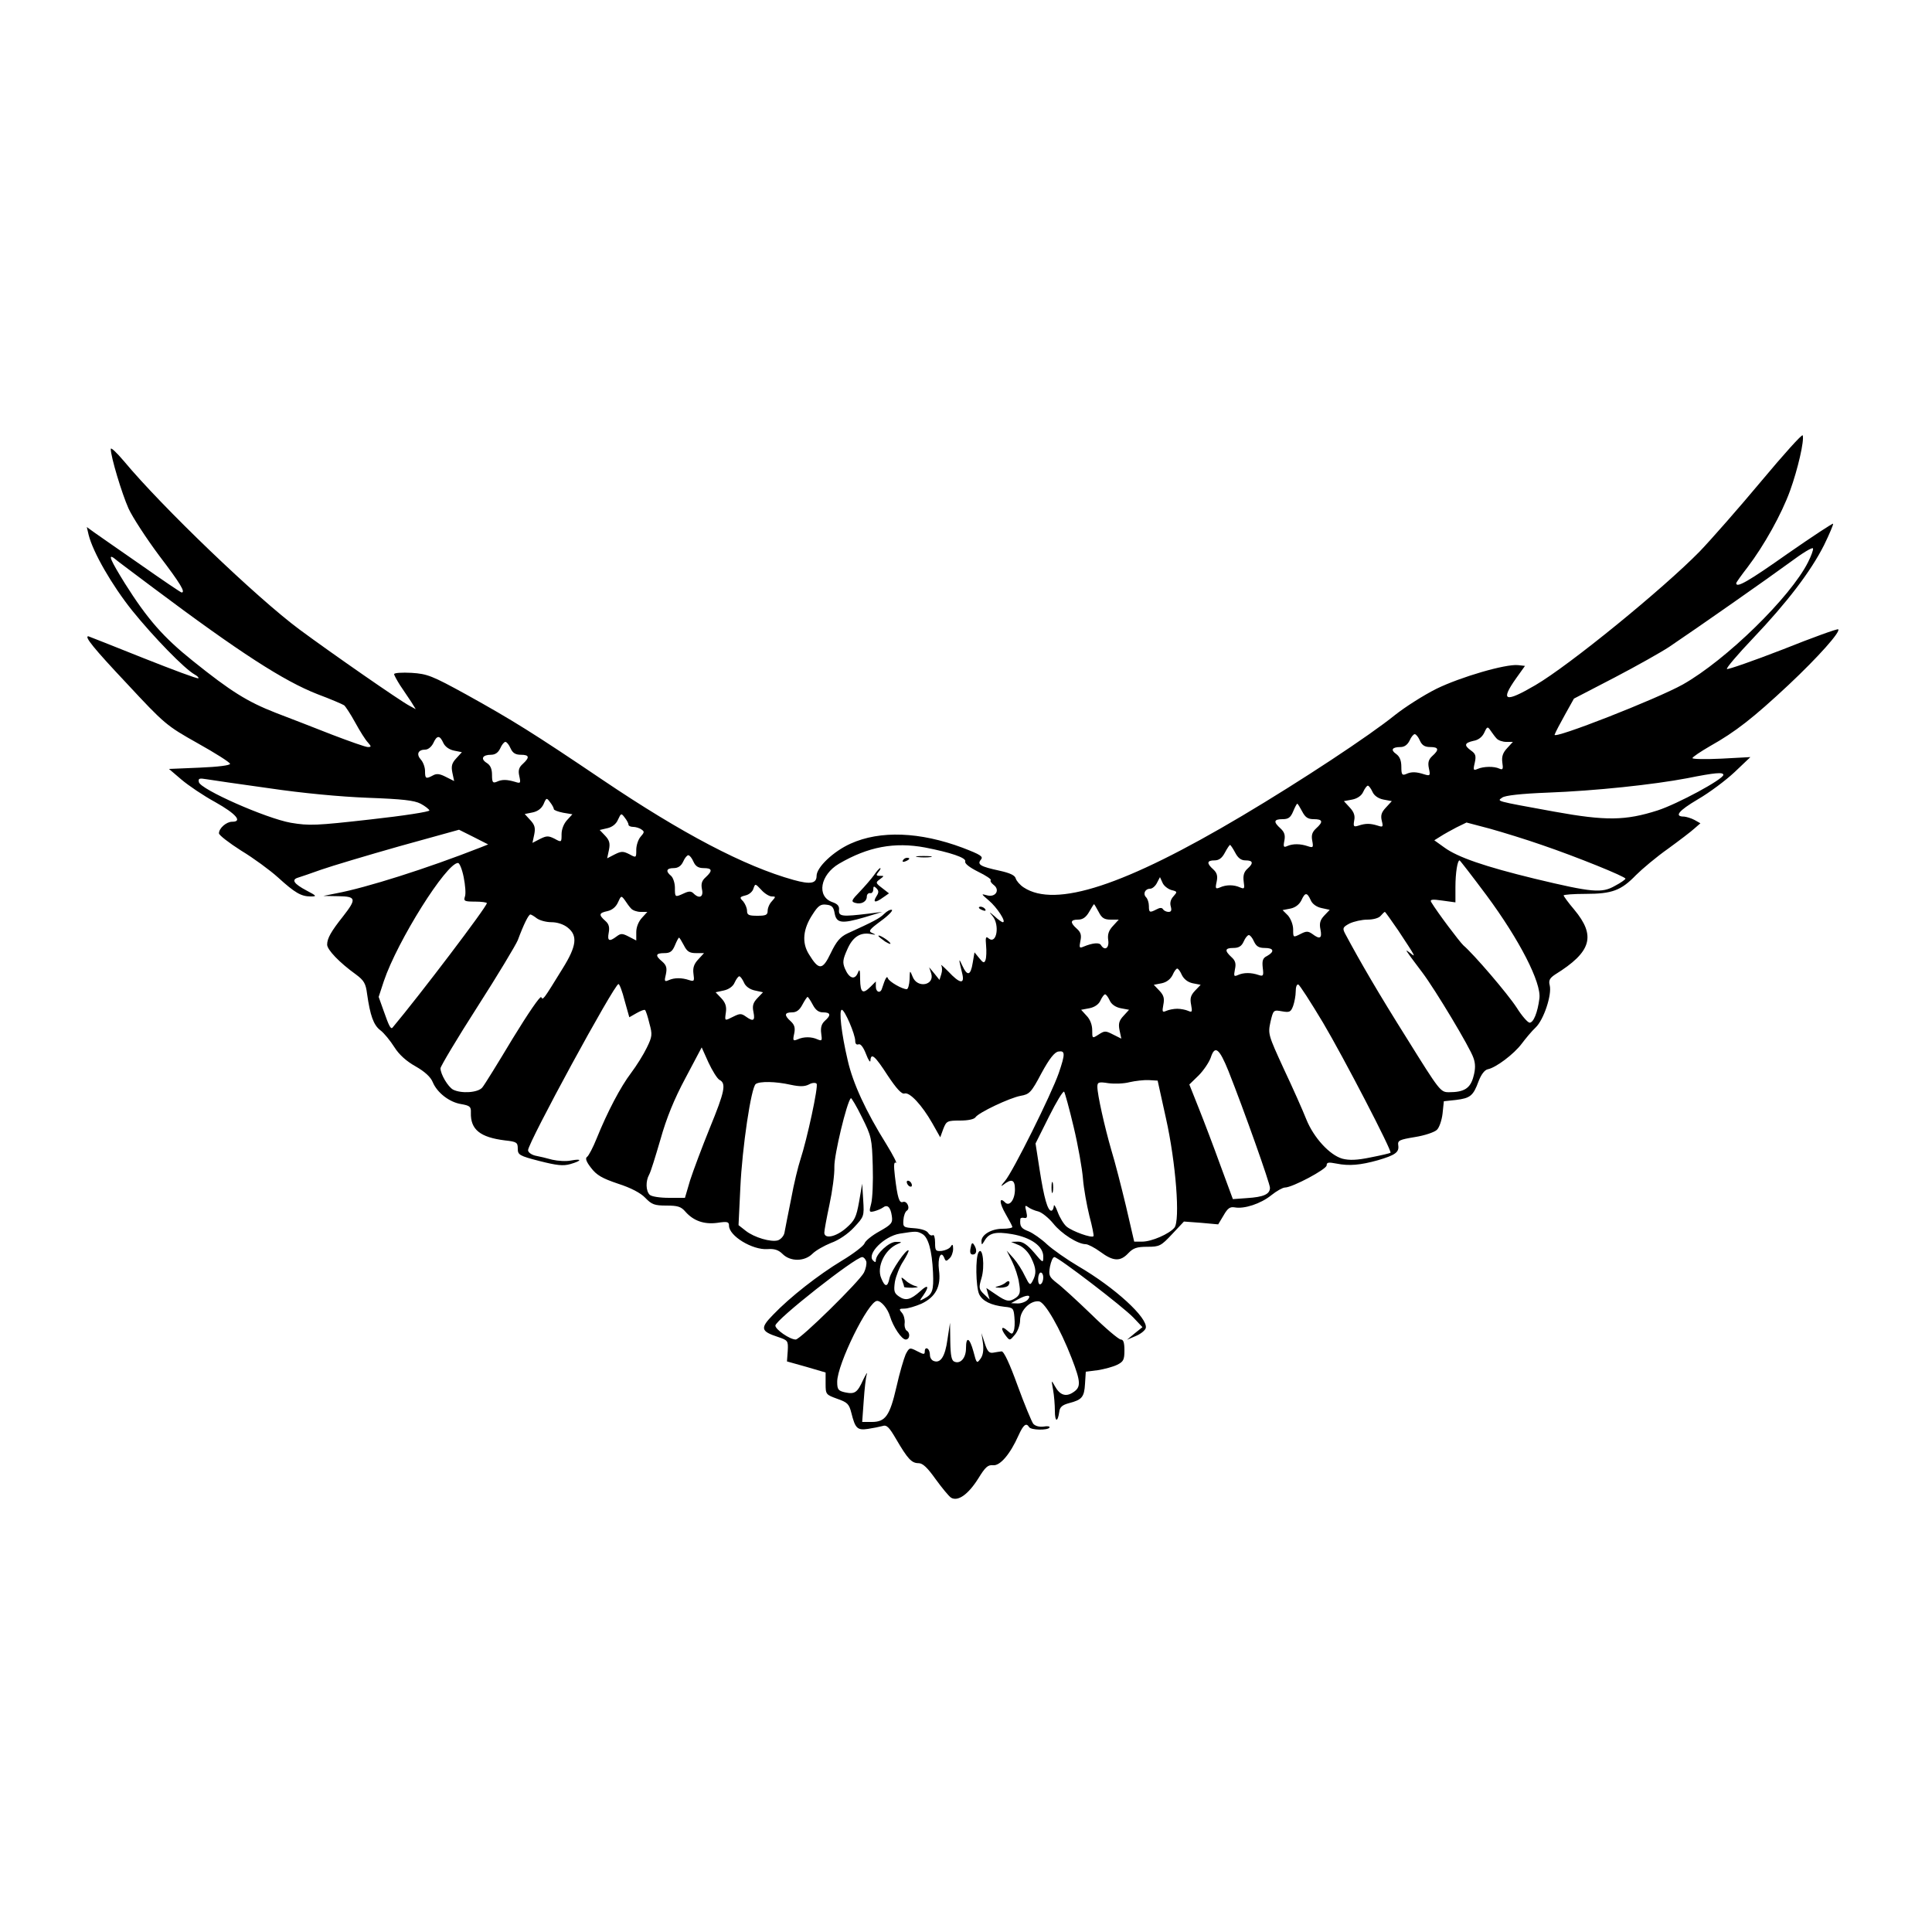<?xml version="1.0" standalone="no"?>
<!DOCTYPE svg PUBLIC "-//W3C//DTD SVG 20010904//EN"
 "http://www.w3.org/TR/2001/REC-SVG-20010904/DTD/svg10.dtd">
<svg version="1.0" xmlns="http://www.w3.org/2000/svg"
 width="750pt" height="750pt" viewBox="0 0 750 750"
 preserveAspectRatio="xMidYMid meet">
<g transform="translate(0,750) scale(0.1,-0.1)"
fill="#000000" stroke="none">
<path d="M6838 5633 c-86 -103 -194 -226 -240 -274 -142 -145 -506 -442 -638
-519 -118 -69 -137 -62 -75 26 l35 49 -27 3 c-48 5 -223 -46 -317 -92 -50 -25
-122 -71 -161 -102 -99 -80 -364 -255 -593 -391 -456 -271 -725 -359 -848
-278 -14 9 -28 25 -31 35 -3 12 -22 21 -63 30 -74 16 -88 24 -72 43 10 12 -1
19 -71 46 -166 62 -320 68 -435 16 -67 -30 -132 -92 -132 -125 0 -30 -24 -34
-89 -16 -191 53 -434 181 -741 388 -271 183 -350 232 -530 332 -133 73 -151
80 -212 84 -38 2 -68 0 -68 -5 0 -4 11 -24 23 -43 13 -19 32 -48 43 -64 l18
-29 -24 13 c-38 20 -304 205 -427 296 -166 123 -534 476 -682 654 -28 33 -51
55 -51 47 0 -30 43 -173 69 -231 15 -33 69 -116 119 -183 83 -109 103 -143 87
-143 -3 0 -74 48 -158 107 -84 58 -165 115 -181 126 l-29 21 7 -30 c17 -68 90
-195 169 -294 84 -104 203 -226 242 -248 11 -6 18 -13 15 -15 -3 -3 -99 33
-215 79 -115 46 -211 84 -212 84 -17 0 21 -47 149 -183 147 -158 154 -164 275
-232 68 -38 125 -74 126 -80 1 -6 -46 -12 -118 -15 l-119 -5 48 -41 c27 -23
86 -63 132 -88 80 -45 107 -76 65 -76 -22 0 -51 -25 -51 -45 0 -7 39 -37 86
-67 48 -29 112 -76 143 -104 66 -60 90 -74 127 -74 25 0 24 2 -16 23 -49 26
-60 42 -33 50 10 3 51 17 90 31 40 14 177 55 304 91 l231 64 56 -28 57 -29
-30 -12 c-209 -82 -443 -156 -560 -178 l-50 -10 58 -1 c70 -1 72 -10 19 -78
-47 -59 -62 -86 -62 -110 0 -20 48 -70 112 -116 31 -23 38 -35 43 -75 12 -84
25 -121 51 -141 15 -11 39 -41 55 -66 18 -29 47 -55 83 -75 35 -20 58 -41 66
-61 17 -41 65 -78 110 -85 34 -6 39 -10 38 -33 -2 -66 36 -96 132 -108 46 -5
50 -8 50 -32 0 -24 6 -28 84 -48 67 -17 92 -20 120 -12 45 13 47 22 3 14 -19
-4 -51 -2 -73 3 -21 6 -51 13 -67 16 -15 4 -27 13 -27 21 0 29 335 645 351
645 4 0 15 -29 24 -65 l18 -64 28 16 c16 9 31 15 33 12 3 -2 11 -26 17 -52 12
-43 11 -51 -10 -94 -13 -27 -40 -70 -61 -98 -41 -54 -92 -151 -134 -255 -14
-35 -31 -67 -37 -71 -8 -5 -3 -19 15 -42 22 -29 43 -41 105 -62 50 -16 88 -36
106 -55 25 -26 36 -30 82 -30 44 0 57 -4 74 -24 31 -35 72 -50 124 -43 39 6
45 4 45 -11 0 -40 91 -95 149 -91 27 2 43 -3 59 -19 30 -30 85 -30 116 1 13
13 45 31 72 42 29 10 66 35 89 60 39 42 40 43 36 106 l-4 64 -12 -70 c-11 -61
-17 -73 -50 -102 -40 -35 -85 -44 -85 -18 0 9 9 57 20 109 11 51 20 117 19
147 -1 45 48 250 64 266 2 2 22 -31 43 -74 37 -74 39 -83 42 -189 2 -61 -1
-127 -6 -146 -9 -33 -8 -35 12 -30 11 3 26 9 33 14 18 14 30 2 35 -32 4 -27 0
-33 -48 -60 -29 -16 -55 -37 -58 -47 -4 -10 -43 -40 -88 -67 -91 -55 -201
-141 -267 -210 -51 -52 -48 -64 19 -86 39 -13 40 -15 38 -54 l-3 -41 75 -21
75 -22 0 -43 c0 -42 1 -43 45 -59 40 -14 46 -20 55 -55 15 -60 23 -68 64 -62
20 3 45 8 56 11 17 6 26 -3 54 -51 45 -77 60 -93 87 -93 16 0 34 -17 66 -62
24 -33 51 -66 60 -72 27 -16 67 13 106 75 27 44 37 53 57 51 27 -3 66 42 99
116 19 42 30 50 41 32 7 -12 72 -13 79 -2 3 5 -7 7 -23 4 -16 -2 -32 2 -40 11
-6 8 -34 75 -61 149 -30 83 -53 133 -62 132 -7 -1 -22 -3 -32 -5 -16 -3 -23 5
-33 36 l-13 40 6 -40 c3 -27 0 -47 -10 -60 -14 -19 -15 -18 -27 28 -15 55 -29
61 -29 13 0 -37 -21 -62 -45 -52 -11 4 -15 23 -16 78 l-1 73 -10 -65 c-9 -66
-27 -94 -54 -83 -8 3 -14 13 -14 23 0 11 -4 22 -10 25 -5 3 -10 -1 -10 -10 0
-14 -3 -14 -30 0 -29 15 -30 14 -44 -12 -7 -16 -24 -73 -36 -127 -26 -113 -43
-136 -96 -136 l-37 0 6 83 c3 45 8 91 12 102 3 11 -3 1 -14 -21 -23 -51 -33
-57 -71 -49 -26 6 -30 11 -30 41 0 68 121 314 155 314 16 0 41 -30 50 -60 12
-40 45 -90 61 -90 16 0 19 26 3 35 -5 4 -9 17 -7 30 1 12 -3 30 -11 39 -12 14
-11 16 10 16 13 0 43 9 66 19 55 26 77 67 68 131 -6 47 8 79 21 46 5 -13 8
-13 20 -1 8 7 14 24 14 37 0 17 -3 20 -9 9 -5 -8 -21 -15 -35 -17 -24 -2 -26
1 -26 32 0 19 -4 33 -9 29 -6 -3 -13 1 -18 9 -5 9 -27 16 -53 18 -43 3 -45 4
-43 32 1 16 7 32 13 36 15 9 1 40 -15 34 -14 -6 -21 16 -31 100 -5 43 -4 57 4
52 6 -4 -10 28 -37 72 -80 128 -130 237 -150 325 -25 106 -35 197 -23 197 11
0 52 -95 52 -121 0 -11 5 -16 13 -13 8 3 19 -12 29 -38 9 -24 17 -35 17 -25 2
32 18 18 67 -58 34 -51 54 -73 65 -70 20 7 68 -45 108 -115 l31 -55 12 33 c12
30 15 32 65 32 31 0 55 5 60 13 12 18 132 75 175 83 34 6 41 12 81 88 31 57
51 82 66 84 26 4 27 -8 1 -84 -29 -83 -178 -383 -209 -419 -14 -16 -18 -23 -7
-15 33 26 46 21 46 -17 0 -40 -21 -68 -38 -51 -24 24 -23 -2 2 -45 14 -24 26
-47 26 -50 0 -4 -17 -7 -38 -7 -43 0 -82 -23 -82 -48 1 -16 1 -16 11 0 18 32
43 38 108 27 74 -13 121 -47 121 -87 0 -26 -1 -26 -36 16 -26 30 -43 42 -62
42 l-27 -1 31 -13 c18 -8 37 -28 47 -49 20 -41 21 -61 6 -89 -10 -19 -12 -18
-30 18 -10 22 -30 53 -44 69 l-27 30 21 -42 c11 -22 24 -60 27 -84 6 -34 4
-44 -11 -56 -26 -18 -37 -17 -79 12 l-37 25 6 -22 7 -23 -22 21 c-20 19 -21
25 -10 62 14 45 5 126 -11 101 -13 -20 -11 -133 2 -163 13 -27 46 -43 99 -49
33 -3 35 -6 38 -41 2 -21 1 -45 -3 -53 -5 -14 -8 -13 -25 2 -23 21 -27 7 -5
-21 15 -19 15 -19 35 5 11 13 20 38 20 56 0 38 40 78 74 73 23 -4 81 -104 126
-220 36 -93 37 -113 6 -133 -28 -19 -52 -11 -71 24 -14 25 -14 25 -7 -14 4
-22 7 -59 7 -82 0 -44 11 -46 17 -4 2 19 12 27 38 34 50 13 59 23 62 75 l3 47
47 6 c25 4 59 13 75 21 24 12 28 19 28 56 0 30 -4 42 -14 42 -8 0 -60 44 -115
98 -56 54 -116 109 -134 122 -29 23 -32 29 -26 63 4 20 11 37 17 37 15 0 267
-193 307 -235 l35 -37 -30 -24 -30 -25 35 15 c19 8 36 22 38 31 8 39 -119 156
-263 240 -44 26 -98 64 -120 84 -22 21 -55 44 -72 51 -29 11 -35 19 -32 48 0
4 7 6 15 4 11 -2 13 3 8 25 -6 23 -5 26 7 17 8 -6 26 -14 40 -17 14 -4 40 -25
58 -47 31 -39 95 -80 126 -80 8 0 34 -13 57 -30 50 -37 77 -38 108 -5 19 20
33 25 74 25 47 0 53 3 96 49 l46 49 67 -5 66 -6 21 35 c16 28 25 34 43 31 37
-7 101 14 142 47 21 17 45 30 53 30 29 0 162 71 162 86 0 12 7 13 38 7 49 -10
93 -6 161 13 68 20 83 31 79 58 -3 19 5 22 65 32 38 6 76 19 85 28 9 8 19 37
22 63 l5 48 47 5 c56 7 67 16 88 73 10 26 23 43 35 46 32 6 102 59 132 99 15
20 39 49 54 63 32 30 64 128 55 164 -5 19 0 28 21 42 142 88 159 150 74 252
-23 27 -41 52 -41 55 0 3 38 6 85 6 103 0 138 13 196 73 24 24 80 71 124 102
44 32 90 67 103 79 l23 20 -23 13 c-13 7 -31 12 -40 13 -40 0 -23 22 53 67 45
26 109 74 143 106 l61 58 -112 -6 c-62 -3 -113 -2 -113 2 0 4 31 25 69 47 98
55 167 109 304 237 116 109 203 207 193 216 -3 3 -100 -32 -215 -78 -116 -45
-214 -79 -217 -76 -4 3 42 57 101 119 133 140 224 259 276 362 21 43 37 81 35
83 -2 2 -81 -50 -176 -116 -153 -108 -200 -135 -200 -115 0 3 20 31 44 62 64
84 132 206 165 297 30 83 56 195 49 215 -2 6 -74 -74 -160 -177z m181 -315
c-68 -136 -318 -380 -486 -475 -102 -57 -506 -215 -498 -195 3 9 22 45 41 79
l34 61 158 82 c86 45 182 99 212 119 110 74 387 268 470 329 47 35 86 59 88
53 2 -5 -7 -29 -19 -53z m-6424 -100 c335 -251 507 -362 638 -413 51 -19 97
-39 103 -43 5 -4 25 -34 43 -67 18 -33 40 -68 49 -77 14 -16 14 -18 0 -18 -9
0 -71 22 -139 48 -68 27 -167 65 -219 85 -110 43 -174 83 -321 201 -115 92
-177 163 -264 301 -54 87 -68 117 -42 98 6 -6 75 -57 152 -115z m5215 -585 c6
-7 23 -13 37 -13 l26 0 -22 -24 c-17 -18 -22 -33 -19 -56 4 -25 2 -30 -11 -24
-21 10 -62 9 -85 -1 -16 -7 -18 -5 -11 24 6 27 3 35 -14 47 -29 21 -26 30 9
38 19 3 34 15 42 32 11 24 13 25 25 7 7 -10 17 -24 23 -30z m-298 -8 c8 -18
19 -25 40 -25 33 0 36 -10 8 -35 -14 -13 -18 -25 -13 -48 6 -28 5 -30 -18 -23
-31 10 -50 11 -71 1 -15 -6 -18 -2 -18 28 0 24 -6 40 -20 50 -23 16 -16 27 17
27 15 0 27 9 35 25 6 14 15 25 20 25 5 0 14 -11 20 -25z m-3791 -9 c7 -15 23
-26 42 -30 l30 -6 -21 -23 c-18 -19 -21 -31 -16 -56 l7 -33 -32 16 c-23 12
-36 14 -50 6 -28 -15 -31 -13 -31 17 0 14 -7 34 -16 44 -19 21 -11 39 17 39
11 0 24 11 31 25 14 31 25 32 39 1z m261 -21 c8 -18 19 -25 40 -25 33 0 35
-10 8 -35 -16 -14 -19 -26 -14 -48 6 -28 5 -29 -17 -22 -31 9 -50 10 -71 0
-15 -6 -18 -2 -18 27 0 23 -6 37 -20 46 -26 16 -17 32 16 32 16 0 28 8 36 25
6 14 15 25 20 25 5 0 14 -11 20 -25z m4708 -103 c0 -17 -178 -113 -255 -138
-125 -40 -201 -41 -400 -5 -236 43 -224 40 -203 55 11 8 73 15 175 19 187 7
411 31 543 56 109 22 140 24 140 13z m-5645 -52 c128 -19 277 -33 383 -37 134
-5 180 -10 205 -23 17 -9 32 -21 34 -26 2 -5 -101 -21 -228 -35 -213 -24 -238
-25 -310 -13 -96 17 -352 130 -357 158 -3 14 1 16 30 11 18 -3 127 -19 243
-35z m4283 -14 c6 -14 22 -26 43 -30 l32 -6 -23 -25 c-17 -18 -21 -30 -16 -51
6 -24 5 -26 -16 -19 -29 9 -47 9 -74 0 -19 -6 -21 -4 -17 20 4 18 -1 33 -17
50 l-23 25 32 6 c21 4 37 16 43 30 6 13 14 24 18 24 4 0 12 -11 18 -24z
m-3178 -67 c0 -4 16 -10 36 -14 l36 -6 -21 -23 c-12 -13 -21 -35 -21 -54 0
-32 0 -33 -27 -18 -24 12 -31 12 -57 -1 l-29 -15 7 33 c5 25 2 37 -16 56 l-21
23 30 6 c20 4 35 15 43 32 11 26 12 26 26 7 8 -10 14 -22 14 -26z m2905 -9
c12 -23 22 -30 45 -30 35 0 38 -10 9 -36 -15 -14 -19 -26 -15 -47 5 -27 4 -29
-17 -22 -29 10 -58 10 -79 1 -15 -7 -17 -4 -12 21 4 21 0 33 -15 47 -29 26
-26 36 8 36 22 0 31 6 41 30 7 17 14 30 16 30 2 0 10 -13 19 -30z m-2615 -52
c0 -4 8 -8 18 -8 9 0 24 -4 32 -10 12 -8 12 -11 -3 -28 -9 -10 -17 -33 -17
-51 0 -31 0 -32 -27 -17 -24 12 -31 12 -57 -1 l-29 -15 7 33 c5 25 2 37 -15
55 l-21 22 30 7 c18 4 34 16 41 33 12 26 13 26 27 7 8 -10 14 -22 14 -27z
m3545 -78 c135 -46 325 -123 325 -131 0 -3 -18 -16 -41 -28 -51 -29 -87 -26
-312 28 -193 47 -298 83 -350 121 l-39 28 24 15 c12 8 41 24 62 35 l39 19 91
-24 c50 -14 141 -42 201 -63z m-2394 -10 c98 -19 161 -40 156 -54 -3 -8 16
-23 50 -40 31 -15 53 -30 49 -33 -3 -3 2 -11 11 -18 26 -19 9 -49 -24 -41 -26
7 -25 7 6 -20 31 -26 69 -84 54 -84 -4 0 -18 10 -32 23 -22 19 -23 19 -8 1 29
-35 16 -112 -15 -87 -11 10 -13 4 -10 -28 2 -21 1 -46 -2 -55 -5 -14 -9 -13
-25 7 l-18 22 -7 -41 c-8 -50 -21 -53 -41 -9 -14 31 -14 26 1 -35 9 -40 -11
-36 -54 10 -20 20 -32 31 -28 24 4 -7 4 -22 0 -34 l-7 -22 -20 25 -20 24 8
-24 c14 -46 -54 -59 -72 -13 -11 27 -11 27 -12 -10 -1 -21 -6 -38 -11 -38 -18
0 -68 29 -73 42 -4 12 -10 1 -23 -39 -6 -21 -24 -15 -24 7 l0 20 -20 -20 c-31
-31 -40 -24 -41 28 0 38 -2 43 -9 25 -12 -29 -34 -21 -50 17 -10 24 -8 36 9
74 21 49 51 68 92 60 20 -4 21 -3 5 4 -16 7 -12 13 34 47 29 21 48 41 42 43
-6 2 -19 -5 -30 -16 -17 -17 -42 -30 -143 -76 -27 -13 -42 -30 -64 -76 -32
-67 -46 -68 -85 -4 -28 45 -23 98 15 155 21 33 31 40 53 37 21 -2 28 -9 32
-33 7 -39 27 -42 116 -16 l69 21 -55 -7 c-100 -12 -115 -11 -113 14 2 15 -5
24 -26 31 -62 22 -47 106 26 149 113 66 215 85 334 63z m1204 -20 c11 -21 23
-30 40 -30 30 0 32 -11 7 -33 -13 -12 -17 -26 -14 -49 4 -28 3 -30 -14 -23
-24 11 -54 11 -78 0 -17 -7 -19 -5 -13 22 5 23 1 35 -13 48 -27 24 -25 35 5
35 17 0 29 9 40 30 9 17 18 30 20 30 2 0 11 -13 20 -30z m-2103 -35 c8 -18 19
-25 40 -25 33 0 35 -10 8 -35 -16 -14 -19 -26 -15 -47 7 -30 -10 -39 -33 -16
-9 9 -18 9 -37 0 -35 -16 -35 -16 -35 22 0 18 -7 39 -15 46 -22 18 -18 30 10
30 17 0 29 8 37 25 6 14 15 25 20 25 5 0 14 -11 20 -25z m3079 -131 c128 -173
213 -339 205 -400 -7 -55 -23 -94 -38 -94 -7 0 -30 26 -50 58 -35 54 -166 207
-207 242 -15 14 -101 128 -125 168 -6 10 3 12 43 6 l51 -7 0 59 c0 56 8 104
16 104 2 0 49 -61 105 -136z m-3971 71 c6 -30 9 -64 5 -75 -6 -18 -2 -20 39
-20 25 0 46 -3 46 -6 0 -14 -262 -359 -366 -483 -7 -8 -14 6 -34 63 l-20 56
20 61 c53 157 243 459 288 459 6 0 16 -25 22 -55z m2747 -50 c24 -6 24 -7 8
-25 -11 -12 -14 -26 -10 -39 4 -15 2 -21 -9 -21 -8 0 -18 5 -21 10 -4 7 -12 7
-25 0 -27 -14 -30 -13 -30 13 0 13 -5 28 -11 34 -13 13 -4 33 16 33 8 0 20 10
26 22 l12 23 10 -22 c5 -12 21 -24 34 -28z m-1551 -25 c16 0 16 -1 1 -18 -10
-10 -17 -27 -17 -38 0 -16 -7 -19 -40 -19 -33 0 -40 3 -40 19 0 11 -7 27 -15
37 -15 15 -14 17 9 23 14 3 28 15 31 27 7 20 7 19 30 -5 13 -15 32 -26 41 -26z
m2092 -14 c6 -15 23 -27 42 -31 l32 -7 -21 -22 c-16 -17 -20 -30 -15 -54 7
-35 -2 -40 -31 -18 -17 12 -24 12 -47 0 -28 -14 -28 -14 -28 18 0 18 -9 41
-20 54 l-21 21 31 6 c19 4 34 16 42 32 14 31 22 32 36 1z m-2638 -33 c6 -7 23
-13 37 -13 l26 0 -21 -23 c-13 -14 -22 -36 -22 -55 l0 -33 -29 15 c-25 13 -31
13 -47 1 -29 -22 -37 -18 -31 14 4 21 1 34 -13 46 -27 24 -25 31 8 38 18 4 33
16 41 34 12 27 13 27 27 8 7 -11 18 -26 24 -32z m1815 -13 c12 -24 22 -30 47
-30 l31 0 -22 -24 c-17 -18 -22 -33 -19 -55 5 -31 -13 -44 -28 -20 -6 11 -32
9 -68 -6 -16 -7 -17 -4 -12 22 5 22 2 34 -14 48 -27 24 -25 35 5 35 18 0 31 9
43 30 9 16 18 30 19 30 1 0 9 -13 18 -30z m1163 -72 c68 -103 70 -107 47 -88
-19 14 -19 14 -5 -6 8 -12 32 -43 52 -70 49 -65 185 -291 198 -331 8 -22 8
-43 0 -72 -12 -46 -36 -61 -95 -61 -33 0 -36 4 -163 208 -110 175 -180 295
-241 409 -10 20 -8 24 18 38 17 8 48 15 69 15 23 0 45 6 52 15 7 8 14 15 16
15 2 0 25 -33 52 -72z m-3344 47 c11 -8 36 -15 57 -15 22 0 47 -8 63 -21 39
-31 35 -71 -20 -159 -77 -125 -76 -123 -83 -111 -4 6 -51 -63 -111 -161 -57
-95 -110 -181 -118 -190 -17 -20 -81 -24 -113 -8 -20 11 -49 60 -49 83 0 7 64
115 143 238 79 123 149 240 157 259 23 62 42 100 49 100 3 0 15 -7 25 -15z
m2784 -90 c9 -19 19 -25 42 -25 35 0 39 -14 9 -31 -17 -8 -20 -18 -17 -46 4
-31 2 -34 -16 -28 -29 10 -58 10 -80 0 -16 -7 -17 -5 -12 22 5 22 2 34 -14 48
-27 25 -25 35 8 35 21 0 32 7 40 25 6 14 15 25 20 25 5 0 14 -11 20 -25z
m-2213 -15 c12 -24 22 -30 47 -30 l31 0 -22 -24 c-17 -18 -22 -33 -19 -56 4
-28 3 -31 -16 -25 -29 10 -58 10 -80 0 -16 -7 -18 -5 -11 23 5 24 2 35 -14 49
-29 24 -26 33 8 33 22 0 31 6 41 30 7 17 14 30 16 30 2 0 10 -13 19 -30z
m1933 -115 c8 -16 23 -28 42 -32 l31 -6 -22 -23 c-17 -18 -20 -30 -15 -55 5
-27 4 -30 -12 -23 -9 4 -28 8 -42 8 -14 0 -33 -4 -42 -8 -16 -7 -17 -4 -12 23
5 25 2 37 -15 55 l-22 23 31 6 c19 4 34 16 42 32 6 14 14 25 18 25 4 0 12 -11
18 -25z m-1700 -29 c6 -15 23 -27 42 -31 l32 -7 -22 -23 c-17 -18 -20 -30 -15
-54 7 -34 -1 -38 -30 -17 -17 12 -23 12 -47 0 -36 -18 -35 -19 -30 17 3 22 -2
37 -18 54 l-22 23 32 7 c19 4 36 16 42 31 6 13 14 24 18 24 4 0 12 -11 18 -24z
m2248 -156 c80 -135 269 -499 262 -505 -2 -2 -36 -10 -77 -18 -53 -11 -83 -12
-110 -5 -49 14 -111 81 -140 153 -13 33 -52 121 -87 195 -61 133 -62 136 -52
183 11 47 12 47 45 41 29 -5 34 -3 43 21 5 14 10 40 10 56 0 17 4 29 10 27 5
-1 48 -68 96 -148z m-828 86 c6 -14 22 -26 43 -30 l32 -6 -21 -23 c-18 -19
-21 -31 -16 -56 l7 -33 -32 16 c-29 15 -33 15 -56 0 -25 -16 -25 -16 -25 17 0
20 -8 42 -22 56 l-21 23 32 6 c21 4 37 16 43 30 6 13 14 24 18 24 4 0 12 -11
18 -24z m-1153 -16 c11 -21 23 -30 40 -30 30 0 32 -11 7 -33 -13 -12 -17 -26
-14 -49 4 -28 3 -30 -14 -23 -24 11 -54 11 -78 0 -17 -7 -19 -5 -13 22 5 23 1
35 -13 48 -27 24 -25 35 5 35 17 0 29 9 40 30 9 17 18 30 20 30 2 0 11 -13 20
-30z m-362 -292 c27 -14 21 -44 -38 -188 -30 -74 -64 -165 -76 -202 l-20 -68
-62 0 c-36 0 -68 5 -75 12 -15 15 -16 53 -2 78 6 10 25 72 44 137 23 82 53
156 97 238 l63 119 26 -58 c15 -32 34 -63 43 -68z m1976 34 c61 -154 161 -436
161 -453 0 -25 -25 -36 -89 -40 l-55 -4 -48 130 c-26 72 -64 172 -84 222 l-37
93 36 35 c19 19 40 50 47 69 16 50 33 37 69 -52z m-243 -182 c39 -174 56 -399
33 -426 -20 -24 -88 -54 -125 -54 l-31 0 -32 138 c-18 75 -43 173 -57 218 -26
90 -54 215 -54 245 0 18 5 20 43 14 23 -3 60 -2 82 4 22 5 56 9 75 8 l34 -2
32 -145z m-1457 129 c37 -8 55 -7 71 1 12 7 26 8 30 3 8 -8 -37 -216 -63 -295
-8 -24 -25 -92 -36 -153 -12 -60 -24 -120 -26 -132 -3 -12 -14 -24 -25 -28
-27 -8 -92 11 -125 37 l-28 22 7 145 c7 155 42 391 60 403 16 11 77 10 135 -3z
m1099 -164 c17 -71 33 -162 36 -200 3 -39 15 -104 25 -145 11 -41 18 -76 16
-79 -8 -8 -82 19 -104 37 -11 9 -27 35 -35 57 -8 22 -15 32 -15 23 -1 -10 -5
-18 -10 -18 -14 0 -28 49 -45 158 l-16 103 52 104 c29 58 55 101 59 97 3 -4
20 -65 37 -137z m-588 -415 c24 -13 38 -65 42 -150 3 -70 -2 -84 -34 -101 -20
-11 -20 -10 -4 12 25 36 19 45 -11 17 -38 -34 -57 -39 -83 -21 -19 13 -21 21
-16 57 4 22 18 58 32 79 14 22 23 41 21 43 -8 8 -68 -80 -74 -108 -7 -36 -18
-35 -32 0 -19 44 14 112 64 133 18 7 17 8 -7 8 -26 1 -78 -47 -78 -72 0 -8 -3
-8 -11 0 -25 25 43 94 104 104 63 10 67 10 87 -1z m-217 -107 c2 -10 -2 -29
-9 -43 -17 -34 -247 -260 -265 -260 -23 0 -79 39 -79 54 0 22 309 265 337 266
6 0 13 -8 16 -17z m687 -62 c0 -11 -4 -23 -10 -26 -6 -4 -10 5 -10 19 0 14 5
26 10 26 6 0 10 -9 10 -19z m-60 -86 c-7 -8 -24 -15 -39 -15 l-26 1 25 14 c35
20 57 20 40 0z"/>
<path d="M3563 4173 c15 -2 37 -2 50 0 12 2 0 4 -28 4 -27 0 -38 -2 -22 -4z"/>
<path d="M3505 4160 c-3 -6 1 -7 9 -4 18 7 21 14 7 14 -6 0 -13 -4 -16 -10z"/>
<path d="M3393 4103 c-10 -14 -35 -43 -55 -64 -33 -34 -35 -39 -18 -44 24 -7
45 5 45 25 0 8 6 14 13 13 6 -2 12 5 12 14 0 13 3 14 12 5 10 -10 10 -17 0
-32 -15 -24 -4 -26 26 -4 l23 16 -27 21 c-25 19 -26 21 -8 34 17 13 17 13 0
13 -15 0 -16 3 -6 15 7 8 10 15 7 15 -3 0 -14 -12 -24 -27z"/>
<path d="M3800 3976 c0 -2 7 -7 16 -10 8 -3 12 -2 9 4 -6 10 -25 14 -25 6z"/>
<path d="M3410 3867 c0 -3 12 -12 26 -22 15 -9 23 -12 20 -6 -7 11 -46 35 -46
28z"/>
<path d="M4082 2890 c0 -19 2 -27 5 -17 2 9 2 25 0 35 -3 9 -5 1 -5 -18z"/>
<path d="M3503 2527 c4 -10 7 -21 7 -23 0 -2 15 -3 33 -3 21 1 25 3 12 6 -11
3 -29 12 -39 22 -18 15 -19 15 -13 -2z"/>
<path d="M3520 2911 c0 -5 5 -13 10 -16 6 -3 10 -2 10 4 0 5 -4 13 -10 16 -5
3 -10 2 -10 -4z"/>
<path d="M3768 2656 c-4 -18 -1 -26 8 -26 16 0 18 18 5 38 -6 10 -10 7 -13
-12z"/>
<path d="M3904 2521 c-5 -5 -18 -11 -29 -14 -15 -4 -14 -5 7 -6 15 0 30 4 33
10 9 14 1 21 -11 10z"/>
</g>
</svg>
